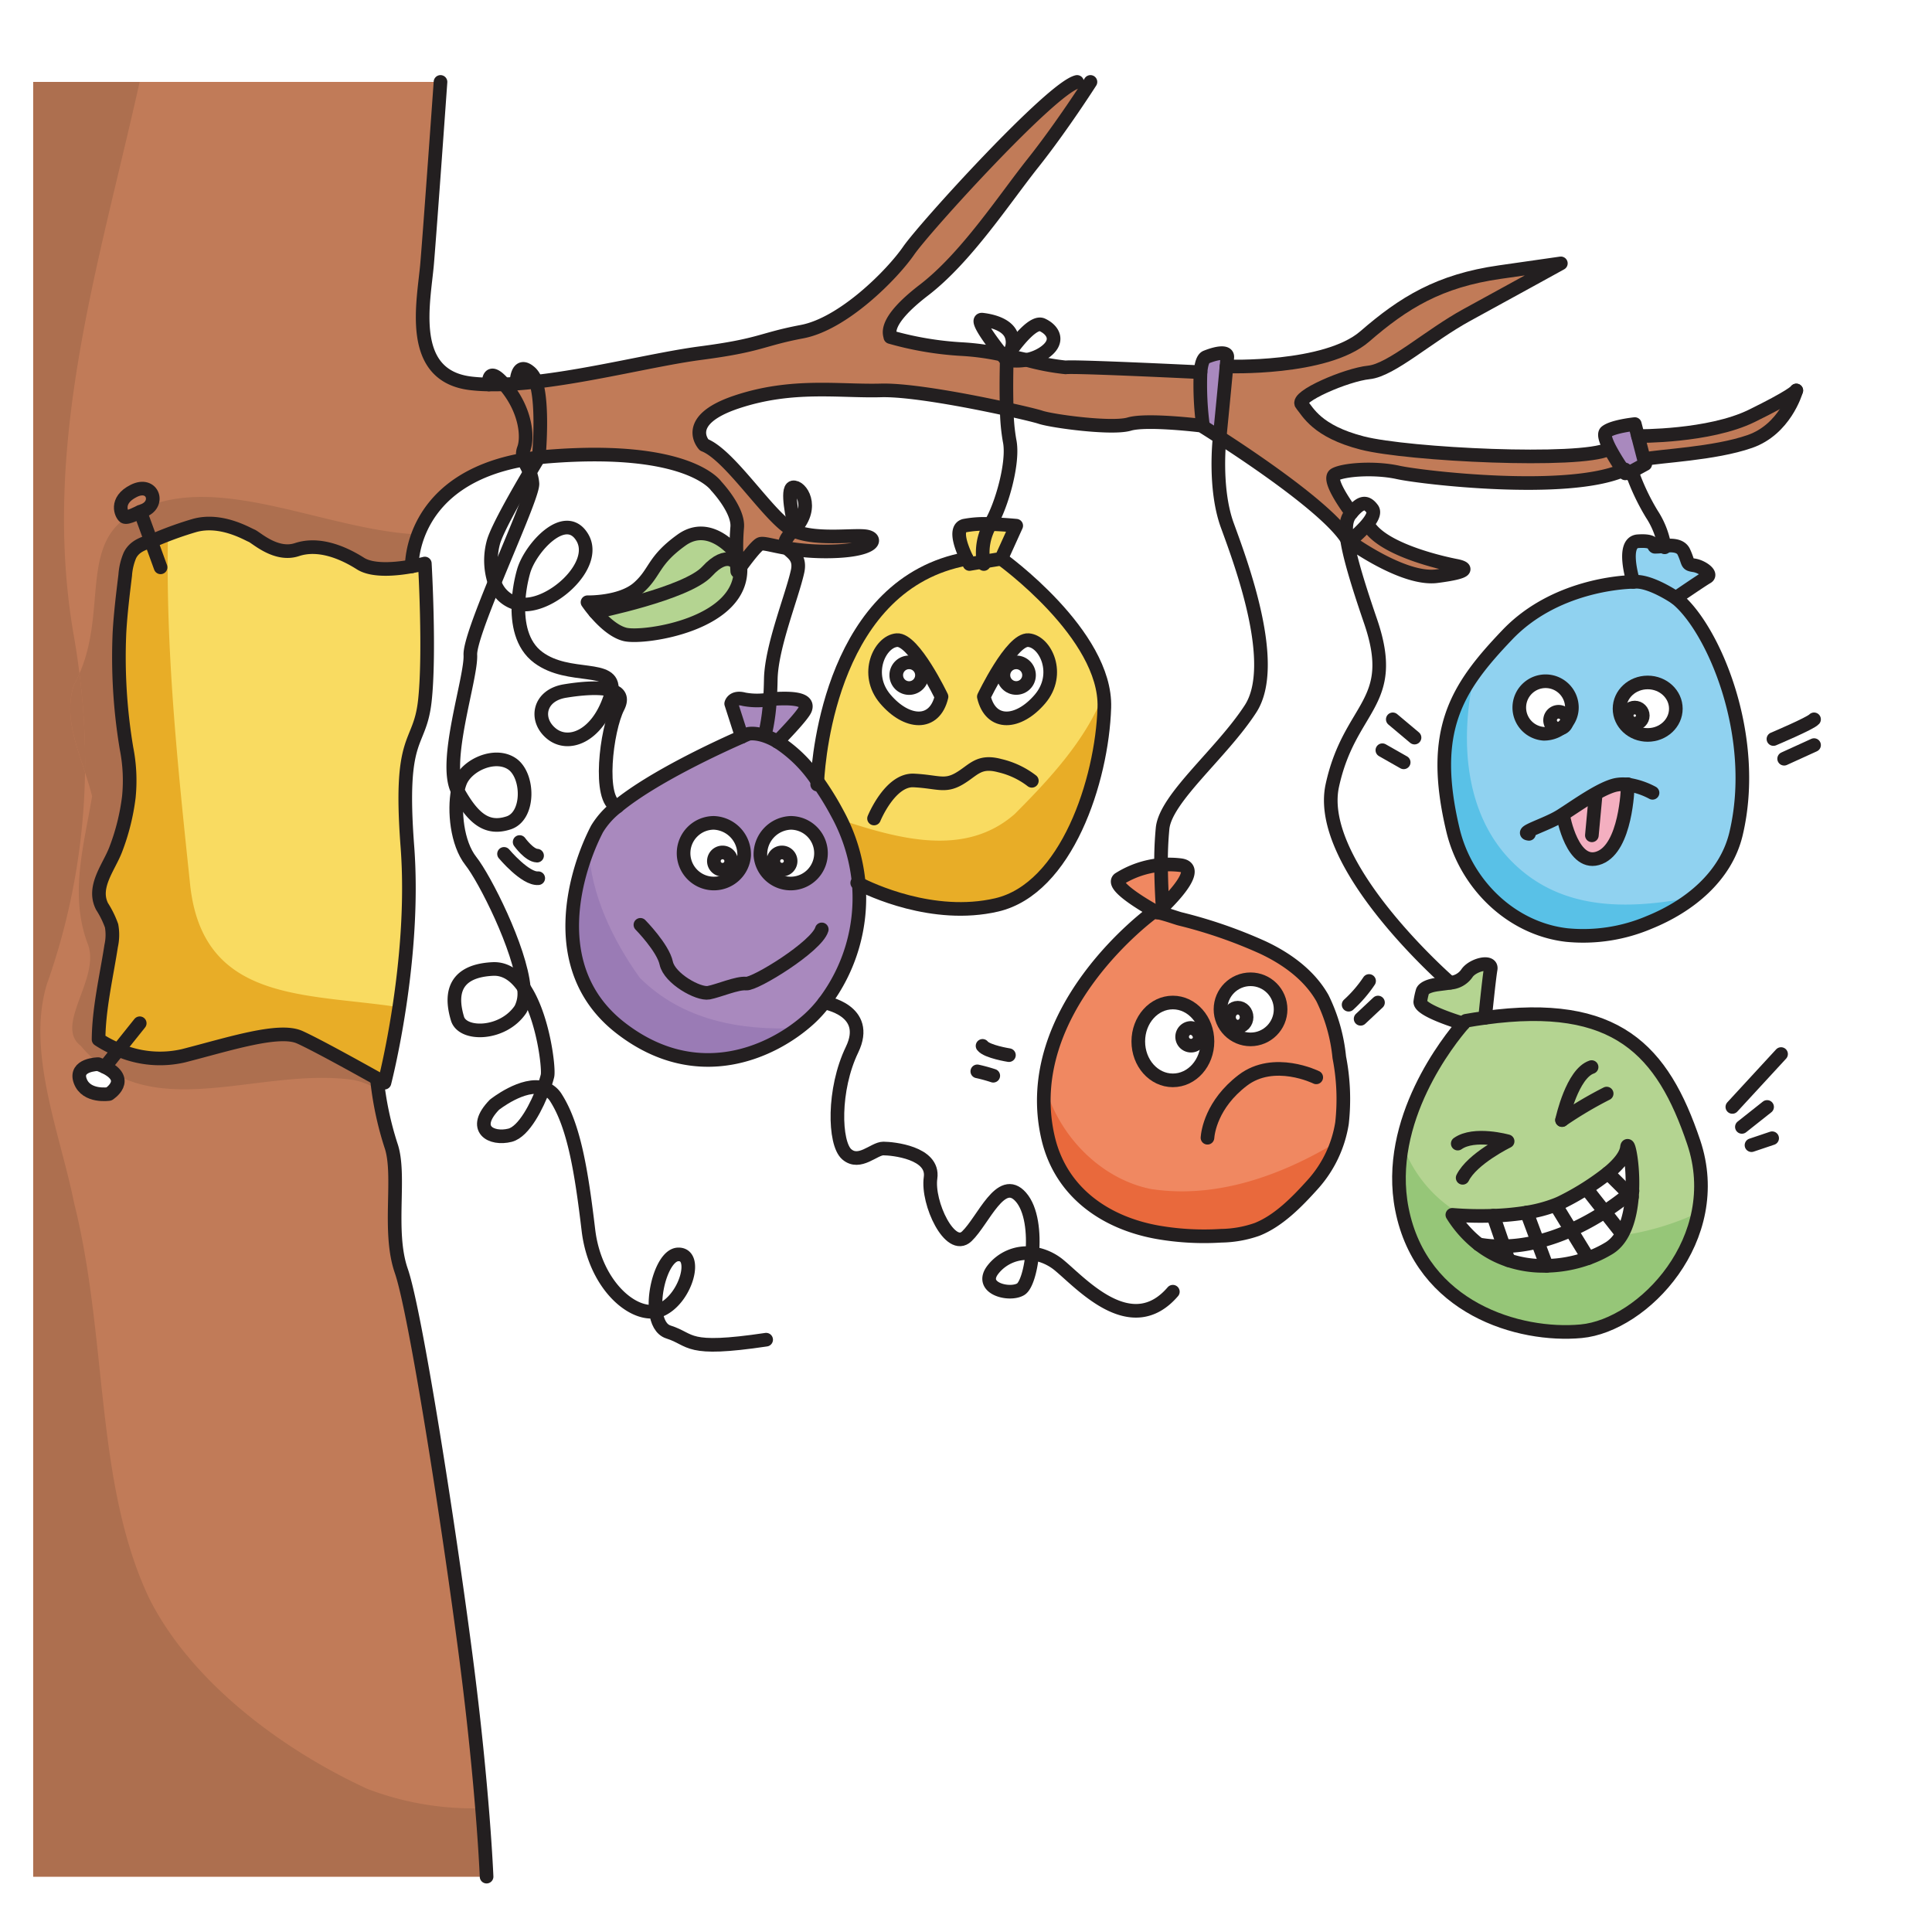 <svg id="Layer_1" data-name="Layer 1" xmlns="http://www.w3.org/2000/svg" width="10cm" height="10cm" viewBox="0 0 283.465 283.465">
  <title>Name</title>
  <g>
    <g>
      <path d="M237.031,115.171a5.479,5.479,0,0,1,1.81-.06c-.02.75-.31,9.18-4.13,10.72-4,1.62-5.36-6.15-5.36-6.15l-.1-.16C231.321,118.2,234.791,115.691,237.031,115.171Z" fill="#f4afc0"/>
      <path d="M244.2,80.091c1.06-.12,2.39-.11,2.85.89.77,1.66.34,1.79,1.49,1.96s2.72,1.28,1.92,1.74-4.58,3.05-4.58,3.05-3.68-2.53-6.03-2.37c0,0-.07,0-.21.01,0,0-1.82-5.79.69-5.96s2.17.64,2.47.81A6.94,6.94,0,0,0,244.2,80.091Z" fill="#90d2f0"/>
      <path d="M238.141,69a30.9,30.9,0,0,1-1.96-3.19c-.57-1.11-.93-2.13-.54-2.45.98-.8,4.22-1.14,4.22-1.14l.46,1.76.89,3.43.18.68-1.98,1.08-.51.28h-.45S238.331,69.281,238.141,69Z" fill="#a989be"/>
      <path d="M257.011,61.021c5.73-2.81,6.46-3.61,6.54-3.72-.09.33-1.72,5.7-6.8,7.47-5.23,1.83-13.41,2.13-15.36,2.59l-.18.05-.89-3.43S250.751,64.091,257.011,61.021Z" fill="#c17b58"/>
      <path d="M238.841,115.111a5.479,5.479,0,0,0-1.81.06c-2.24.52-5.71,3.03-7.78,4.35l.1.16s1.36,7.77,5.36,6.15C238.531,124.291,238.821,115.861,238.841,115.111Zm7.04-27.38c5.4,4.27,12.28,20.1,8.83,34.61-1.5,6.31-6.94,10.64-12.71,12.98a24.735,24.735,0,0,1-12.12,1.87c-8.18-.94-14.81-7.48-16.7-15.4-3.49-14.64.51-20.85,8-28.68,6.88-7.19,16.88-7.71,18.46-7.74.14-.01.21-.01.21-.01C242.2,85.2,245.881,87.731,245.881,87.731Zm-4.13,20.1a3.859,3.859,0,1,0-4.13-3.85A4,4,0,0,0,241.751,107.831Zm-11.9-1.77a3.654,3.654,0,0,0,.78-2.25,4.14,4.14,0,1,0-4.13,3.85,4.274,4.274,0,0,0,2.5-.79A1.2,1.2,0,0,0,229.851,106.061Z" fill="#90d2f0"/>
      <path d="M239.491,174.751c.19-4.01-.64-7.58-.78-6.41-.13,1.1-1.1,2.38-2.79,3.77a38.633,38.633,0,0,1-6.53,4.15,10.507,10.507,0,0,1-1.13.51,20.69,20.69,0,0,1-4.25,1.13,39.068,39.068,0,0,1-4.92.47,51.5,51.5,0,0,1-6-.13,16.5,16.5,0,0,0,3.88,4.34h.01a14.542,14.542,0,0,0,4.36,2.33,16.139,16.139,0,0,0,5.58.81,19.059,19.059,0,0,0,6.1-1.13,16.851,16.851,0,0,0,3.1-1.48c2.2-1.38,3.07-4.47,3.32-7.49C239.461,175.331,239.481,175.041,239.491,174.751Zm9.01-7.17c4.76,14.13-7.41,26.89-16.51,27.74s-23.43-3.36-26.3-17.91c-2.57-13.05,7-24.91,9.02-27.23.23-.27.36-.41.36-.41.97-.17,1.91-.32,2.82-.44C237.181,146.691,243.951,154.091,248.5,167.581Z" fill="#b4d491"/>
      <path d="M236.181,65.811a30.9,30.9,0,0,0,1.96,3.19c-8.26,3.57-29.59,1.07-33.02.31-3.48-.76-7.98-.41-9.26.31s2.43,5.62,2.43,5.62c-.63.71-.98,1.64-.66,3.86-2.77-4.35-13.58-11.65-18.68-14.94,0,0,.72-7.26,1-10.4h.01s14.58.54,20.28-4.4,10.9-8.17,19.83-9.44l8.94-1.28s-8.17,4.5-13.79,7.57-11.06,8.09-14.38,8.43-10.81,3.58-9.87,4.68,2.21,3.96,8.91,5.68,31.98,2.94,36.13.9Z" fill="#c17b58"/>
      <path d="M215.221,142.811c.83-1.27,3.73-1.98,3.49-.62s-.82,7.14-.82,7.14c-.91.12-1.85.27-2.82.44,0,0-.13.14-.36.41,0,0-6.55-1.92-6.32-3.24a10.3,10.3,0,0,1,.32-1.49s.13-.74,2.28-1.02c.66-.09,1.24-.15,1.75-.24A3.227,3.227,0,0,0,215.221,142.811Z" fill="#b4d491"/>
      <path d="M213.6,83c1.66.32,2.11.9-2.8,1.54s-12.81-5.13-12.81-5.13a21.4,21.4,0,0,0,2.24-2.08l.77.09C203.521,80.861,211.951,82.681,213.6,83Z" fill="#c17b58"/>
      <path d="M196.5,155.131a31.926,31.926,0,0,1,.4,9.65,17.525,17.525,0,0,1-4.31,9.02c-2.26,2.51-4.98,5.32-8.17,6.58a16.555,16.555,0,0,1-5.27.93,39.746,39.746,0,0,1-9.24-.5c-7.75-1.36-14.29-5.9-16.14-13.88-4.34-18.79,15.36-33.05,15.36-33.05a.954.954,0,0,1,.59-.03.52.52,0,0,0,.05.03l.02-.02c1.04.17,2.89.85,3.35.96a69.88,69.88,0,0,1,12.13,4.19c3.52,1.65,6.84,4.05,8.76,7.44A25.19,25.19,0,0,1,196.5,155.131Zm-8.61-7.04a4.41,4.41,0,1,0-4.41,4.41A4.411,4.411,0,0,0,187.891,148.091Zm-10.73,4.71c0-3.15-2.27-5.71-5.08-5.71s-5.07,2.56-5.07,5.71,2.27,5.71,5.07,5.71S177.161,155.961,177.161,152.8Z" fill="#f08861"/>
      <path d="M176.971,52.391c1.7-.68,3.15-.85,3.1,0-.01.16-.05.66-.12,1.37-.28,3.14-1,10.4-1,10.4-1.54-1-2.55-1.63-2.68-1.7l.23-.01a45.52,45.52,0,0,1-.36-7.84C176.251,53.451,176.491,52.581,176.971,52.391Z" fill="#a989be"/>
      <path d="M176.5,62.451l-.23.01-.01-.01s-8.02-1-10.57-.23-11.32-.43-13.02-1c-.53-.18-2.42-.65-4.96-1.2-.1-2.85-.03-5.97,0-7.21a8.417,8.417,0,0,0,2.89-.01,35,35,0,0,0,5.75,1.1c1.34-.19,19.79.71,19.79.71A45.52,45.52,0,0,0,176.5,62.451Z" fill="#c17b58"/>
      <path d="M173.221,126.941c2.91.4-.88,4.45-2.64,6.17,0,0-.21-2.93-.23-6.22A12.537,12.537,0,0,1,173.221,126.941Z" fill="#f08861"/>
      <path d="M170.351,126.891c.02,3.29.23,6.22.23,6.22-.41.41-.71.68-.79.75a.17.17,0,0,0-.07-.01c-.63-.34-6.85-3.78-5.56-4.87A12.531,12.531,0,0,1,170.351,126.891Z" fill="#f08861"/>
      <path d="M144.291,82.411l2.61-.43s15.47,11.09,15.13,21.83-5.56,26.58-15.8,28.96c-9.34,2.17-18.66-2.31-20.23-3.12a26.4,26.4,0,0,0-3.16-10.33,42.368,42.368,0,0,0-2.92-4.72c.21-3.91,2.31-29.07,21.93-32.62.22.47.39.77.39.77Zm8.29,20.16c3.13-3.67.8-8.46-1.69-8.65s-6.54,8.3-6.54,8.3C145.371,106.561,149.461,106.241,152.581,102.571Zm-22.68,0c3.13,3.67,7.21,3.99,8.24-.35,0,0-4.06-8.49-6.55-8.3S126.771,98.9,129.9,102.571Z" fill="#f9db61"/>
      <path d="M147,52.031l.79.15a.231.231,0,0,0-.05.07l-.01.01s-.01.2-.02.55c-.03,1.24-.1,4.36,0,7.21-5.57-1.22-14.24-2.86-18.45-2.74-6.12.17-13.02-1.02-21.19,1.7s-4.76,6.3-4.76,6.3c3.89,1.49,9.76,11.02,13.08,12.55-1.44,1.44-1.36,2.06-.87,2.61-2.23-.38-3.53-.82-3.98-.63-.57.24-2.12,2.29-2.9,3.37-.29.39-.47.65-.47.65s-.03-.42-.06-1.08c-.02-.41-.03-.91-.05-1.47a33.342,33.342,0,0,1,.1-3.89c.25-2.56-3.07-6.07-3.07-6.07s-3.91-5.96-24.51-4.35c-.53.04-1.04.09-1.54.15l.01-.01s.72-7.68-.43-11.1c8.37-.95,17.82-3.37,24.18-4.2,8.93-1.17,8.8-2,14.87-3.15s13.21-8.36,15.64-11.87,20.98-23.89,24.72-24.77h1.96s-4.17,6.54-8.43,11.9-9.79,13.87-16,18.64-4.93,6.55-4.93,6.89a48.036,48.036,0,0,0,10.46,1.77A36.825,36.825,0,0,1,147,52.031Z" fill="#c17b58"/>
      <path d="M149.1,77.131l-2.2,4.85-2.61.43a8.318,8.318,0,0,1,.96-5.41c.02-.04.05-.07.07-.11C147.271,76.951,149.1,77.131,149.1,77.131Z" fill="#f9db61"/>
      <path d="M145.321,76.891c-.02.04-.05.07-.07.11a8.318,8.318,0,0,0-.96,5.41l-2.05.34s-.17-.3-.39-.77c-.7-1.43-1.92-4.41-.37-4.85A15.507,15.507,0,0,1,145.321,76.891Z" fill="#f9db61"/>
      <path d="M127.241,78.731c1.6.38.9,2.04-5.36,2.17a34.186,34.186,0,0,1-6.36-.46c-.49-.55-.57-1.17.87-2.61.12.05.24.1.36.14v.01C120.121,79.291,125.711,78.351,127.241,78.731Z" fill="#c17b58"/>
      <path d="M126,129.651a25.4,25.4,0,0,1-5.07,17.44,18.364,18.364,0,0,1-2.18,2.39c-5.36,4.88-16.46,10.06-27.7,1.34s-6.51-23.33-3.45-29.2a12,12,0,0,1,2.96-3.28c5.26-4.34,15.15-8.87,18.28-10.24v-.01c.62-.27.98-.42.98-.42s1.65-.38,4.24,1.14a20.049,20.049,0,0,1,5.86,5.79,42.368,42.368,0,0,1,2.92,4.72A26.4,26.4,0,0,1,126,129.651Zm-5.56-4.11a4.45,4.45,0,1,0-4.44,4.81A4.635,4.635,0,0,0,120.441,125.541Zm-11.26,0a4.45,4.45,0,1,0-4.44,4.81A4.635,4.635,0,0,0,109.181,125.541Z" fill="#a989be"/>
      <path d="M112.971,102.6a19.829,19.829,0,0,1,2.02-.11c2.68-.02,3.55.56,3.15,1.58-.4.99-3.86,4.52-4.08,4.74-2.59-1.52-4.24-1.14-4.24-1.14s-.36.15-.98.42l-1.56-4.85s.24-1.09,1.9-.64A10.454,10.454,0,0,0,112.971,102.6Z" fill="#a989be"/>
      <path d="M108.641,83.181c.48,8.42-14.08,10.55-16.89,9.91-1.69-.39-3.37-2.04-4.43-3.28,0,0,13.43-2.72,16.43-5.98s4.36-1.08,4.36-1.08c.03.66.06,1.08.06,1.08S108.351,83.571,108.641,83.181Z" fill="#b4d491"/>
      <path d="M108.061,81.281c.02.56.03,1.06.05,1.47,0,0-1.36-2.17-4.36,1.08s-16.43,5.98-16.43,5.98a17.829,17.829,0,0,1-1.12-1.45s4.92.13,7.47-2.13,2.04-3.93,6.32-6.99S108.061,81.281,108.061,81.281Z" fill="#b4d491"/>
      <path d="M78.621,56.011c1.15,3.42.43,11.1.43,11.1l-.01.01c-.76.09-1.49.19-2.19.32a2.2,2.2,0,0,1-.01-1.56c.65-1.68.34-5.54-2.55-9.11-.11-.14-.22-.26-.32-.38.59-.02,1.19-.06,1.8-.11Q77.166,56.191,78.621,56.011Z" fill="#c17b58"/>
      <path d="M15.381,156.541c-.28-.13-.6-.27-.97-.41,0,0-3.53.04-2.64,2.47s4.22,1.91,4.22,1.91S19.271,158.441,15.381,156.541Zm6.77-77.18c-1.24.42-2.45.83-3.09,2.12a9.036,9.036,0,0,0-.69,2.92c-.34,2.78-.68,5.57-.84,8.36a81.039,81.039,0,0,0,1.03,17.04,24.267,24.267,0,0,1,.34,7.16,32.437,32.437,0,0,1-1.93,7.7c-1,2.61-3.46,5.46-2,8.33a13.873,13.873,0,0,1,1.4,2.84,7.523,7.523,0,0,1-.06,2.95c-.7,4.52-1.81,9.17-1.85,13.73a16.227,16.227,0,0,0,2.92,1.52,15.3,15.3,0,0,0,9.54.87c6.68-1.71,13.96-4.09,17.03-2.73,2.43,1.09,8.88,4.67,11.41,6.09l-.05.08a47.837,47.837,0,0,0,2.04,9.68c1.53,4.34-.51,12.58,1.53,18.45s6.89,36.77,9.45,56.43,3.06,32.44,3.06,32.44H4.871V12.021h59.76s-1.49,21-1.96,26.62-3.02,16.6,6.55,17.62a25.086,25.086,0,0,0,2.51.15c.72.01,1.47,0,2.24-.02.1.12.21.24.32.38,2.89,3.57,3.2,7.43,2.55,9.11a2.2,2.2,0,0,0,.01,1.56c-16.81,2.95-16.43,15.65-16.43,15.65-2.18.4-5.69.77-7.54-.41-2.81-1.78-6.25-3.06-9.32-2.04s-6-1.79-6.64-2.04-4.51-2.6-8.42-1.49a52.1,52.1,0,0,0-5.3,1.88C22.861,79.131,22.5,79.251,22.151,79.361Z" fill="#c17b58"/>
      <path d="M22.151,79.361c.35-.11.71-.23,1.05-.37a52.1,52.1,0,0,1,5.3-1.88c3.91-1.11,7.79,1.23,8.42,1.49s3.58,3.06,6.64,2.04,6.51.26,9.32,2.04c1.85,1.18,5.36.81,7.54.41,1.13-.2,1.91-.41,1.91-.41s.76,13.28,0,20.17-3.83,4.47-2.56,21.32-3.36,34.68-3.36,34.68l-1.05-.59c-2.53-1.42-8.98-5-11.41-6.09-3.07-1.36-10.35,1.02-17.03,2.73a15.3,15.3,0,0,1-9.54-.87,16.227,16.227,0,0,1-2.92-1.52c.04-4.56,1.15-9.21,1.85-13.73a7.523,7.523,0,0,0,.06-2.95,13.873,13.873,0,0,0-1.4-2.84c-1.46-2.87,1-5.72,2-8.33a32.437,32.437,0,0,0,1.93-7.7,24.267,24.267,0,0,0-.34-7.16,81.039,81.039,0,0,1-1.03-17.04c.16-2.79.5-5.58.84-8.36a9.036,9.036,0,0,1,.69-2.92C19.7,80.191,20.911,79.781,22.151,79.361Z" fill="#f9db61"/>
    </g>
    <path d="M237.031,115.171a5.479,5.479,0,0,1,1.81-.06c-.02.75-.31,9.18-4.13,10.72-4,1.62-5.36-6.15-5.36-6.15l-.1-.16C231.321,118.2,234.791,115.691,237.031,115.171Z" fill="#f4afc0"/>
    <path d="M244.2,80.091c1.06-.12,2.39-.11,2.85.89.77,1.66.34,1.79,1.49,1.96s2.72,1.28,1.92,1.74-4.58,3.05-4.58,3.05-3.68-2.53-6.03-2.37c0,0-.07,0-.21.01,0,0-1.82-5.79.69-5.96s2.17.64,2.47.81A6.94,6.94,0,0,0,244.2,80.091Z" fill="#90d2f0"/>
    <path d="M238.141,69a30.9,30.9,0,0,1-1.96-3.19c-.57-1.11-.93-2.13-.54-2.45.98-.8,4.22-1.14,4.22-1.14l.46,1.76.89,3.43.18.68-1.98,1.08-.51.28h-.45S238.331,69.281,238.141,69Z" fill="#a989be"/>
    <path d="M257.011,61.021c5.73-2.81,6.46-3.61,6.54-3.72-.09.33-1.72,5.7-6.8,7.47-5.23,1.83-13.41,2.13-15.36,2.59l-.18.05-.89-3.43S250.751,64.091,257.011,61.021Z" fill="#c17b58"/>
    <path d="M221.861,126.451c-6.719-6.719-7.863-17.34-5.516-27.7-4.167,5.76-5.795,12.006-3.164,23.041,1.89,7.92,8.52,14.46,16.7,15.4a24.735,24.735,0,0,0,12.12-1.87,26.535,26.535,0,0,0,6.443-3.7C238.519,133.565,228.945,133.535,221.861,126.451Z" fill="#59c1e7"/>
    <path d="M237.85,181.281a5.51,5.51,0,0,1-1.729,1.83,16.851,16.851,0,0,1-3.1,1.48,19.059,19.059,0,0,1-6.1,1.13,16.139,16.139,0,0,1-5.58-.81,14.542,14.542,0,0,1-4.36-2.33h-.01a16.5,16.5,0,0,1-3.88-4.34s.59.055,1.558.1a19.339,19.339,0,0,1-8.891-10.489,24.741,24.741,0,0,0-.067,9.558c2.87,14.55,17.19,18.76,26.3,17.91,6.785-.634,15.272-7.89,17.181-17.4A39.627,39.627,0,0,1,237.85,181.281Z" fill="#96c678"/>
    <path d="M236.181,65.811a30.9,30.9,0,0,0,1.96,3.19c-8.26,3.57-29.59,1.07-33.02.31-3.48-.76-7.98-.41-9.26.31s2.43,5.62,2.43,5.62c-.63.71-.98,1.64-.66,3.86-2.77-4.35-13.58-11.65-18.68-14.94,0,0,.72-7.26,1-10.4h.01s14.58.54,20.28-4.4,10.9-8.17,19.83-9.44l8.94-1.28s-8.17,4.5-13.79,7.57-11.06,8.09-14.38,8.43-10.81,3.58-9.87,4.68,2.21,3.96,8.91,5.68,31.98,2.94,36.13.9Z" fill="#c17b58"/>
    <path d="M215.221,142.811c.83-1.27,3.73-1.98,3.49-.62s-.82,7.14-.82,7.14c-.91.12-1.85.27-2.82.44,0,0-.13.14-.36.41,0,0-6.55-1.92-6.32-3.24a10.3,10.3,0,0,1,.32-1.49s.13-.74,2.28-1.02c.66-.09,1.24-.15,1.75-.24A3.227,3.227,0,0,0,215.221,142.811Z" fill="#b4d491"/>
    <path d="M213.6,83c1.66.32,2.11.9-2.8,1.54s-12.81-5.13-12.81-5.13a21.4,21.4,0,0,0,2.24-2.08l.77.09C203.521,80.861,211.951,82.681,213.6,83Z" fill="#c17b58"/>
    <path d="M168.861,174.451c-7.307-1.462-13.54-7.729-15.591-15.289a24.068,24.068,0,0,0,.5,7.769c1.85,7.98,8.39,12.52,16.14,13.88a39.746,39.746,0,0,0,9.24.5,16.555,16.555,0,0,0,5.27-.93c3.19-1.26,5.91-4.07,8.17-6.58a17.515,17.515,0,0,0,3.648-6.3C187.9,172.546,178.381,175.916,168.861,174.451Z" fill="#e9693c"/>
    <path d="M176.971,52.391c1.7-.68,3.15-.85,3.1,0-.01.16-.05.66-.12,1.37-.28,3.14-1,10.4-1,10.4-1.54-1-2.55-1.63-2.68-1.7l.23-.01a45.52,45.52,0,0,1-.36-7.84C176.251,53.451,176.491,52.581,176.971,52.391Z" fill="#a989be"/>
    <path d="M176.5,62.451l-.23.01-.01-.01s-8.02-1-10.57-.23-11.32-.43-13.02-1c-.53-.18-2.42-.65-4.96-1.2-.1-2.85-.03-5.97,0-7.21a8.417,8.417,0,0,0,2.89-.01,35,35,0,0,0,5.75,1.1c1.34-.19,19.79.71,19.79.71A45.52,45.52,0,0,0,176.5,62.451Z" fill="#c17b58"/>
    <path d="M173.221,126.941c2.91.4-.88,4.45-2.64,6.17,0,0-.21-2.93-.23-6.22A12.537,12.537,0,0,1,173.221,126.941Z" fill="#f08861"/>
    <path d="M170.351,126.891c.02,3.29.23,6.22.23,6.22-.41.41-.71.68-.79.75a.17.17,0,0,0-.07-.01c-.63-.34-6.85-3.78-5.56-4.87A12.531,12.531,0,0,1,170.351,126.891Z" fill="#f08861"/>
    <path d="M148.861,119.451c-7.284,6.373-17.055,3.628-25.539.821A26.118,26.118,0,0,1,126,129.651c1.57.81,10.89,5.29,20.23,3.12,10.24-2.38,15.46-18.21,15.8-28.96a11.816,11.816,0,0,0-.115-2.021C159.43,108.5,153.771,114.54,148.861,119.451Z" fill="#e8ad27"/>
    <path d="M147,52.031l.79.15a.231.231,0,0,0-.05.07l-.01.01s-.01.2-.02.55c-.03,1.24-.1,4.36,0,7.21-5.57-1.22-14.24-2.86-18.45-2.74-6.12.17-13.02-1.02-21.19,1.7s-4.76,6.3-4.76,6.3c3.89,1.49,9.76,11.02,13.08,12.55-1.44,1.44-1.36,2.06-.87,2.61-2.23-.38-3.53-.82-3.98-.63-.57.24-2.12,2.29-2.9,3.37-.29.39-.47.65-.47.65s-.03-.42-.06-1.08c-.02-.41-.03-.91-.05-1.47a33.342,33.342,0,0,1,.1-3.89c.25-2.56-3.07-6.07-3.07-6.07s-3.91-5.96-24.51-4.35c-.53.04-1.04.09-1.54.15l.01-.01s.72-7.68-.43-11.1c8.37-.95,17.82-3.37,24.18-4.2,8.93-1.17,8.8-2,14.87-3.15s13.21-8.36,15.64-11.87,20.98-23.89,24.72-24.77h1.96s-4.17,6.54-8.43,11.9-9.79,13.87-16,18.64-4.93,6.55-4.93,6.89a48.036,48.036,0,0,0,10.46,1.77A36.825,36.825,0,0,1,147,52.031Z" fill="#c17b58"/>
    <path d="M149.1,77.131l-2.2,4.85-2.61.43a8.318,8.318,0,0,1,.96-5.41c.02-.04.05-.07.07-.11C147.271,76.951,149.1,77.131,149.1,77.131Z" fill="#f9db61"/>
    <path d="M145.321,76.891c-.02.04-.05.07-.07.11a8.318,8.318,0,0,0-.96,5.41l-2.05.34s-.17-.3-.39-.77c-.7-1.43-1.92-4.41-.37-4.85A15.507,15.507,0,0,1,145.321,76.891Z" fill="#f9db61"/>
    <path d="M127.241,78.731c1.6.38.9,2.04-5.36,2.17a34.186,34.186,0,0,1-6.36-.46c-.49-.55-.57-1.17.87-2.61.12.05.24.1.36.14v.01C120.121,79.291,125.711,78.351,127.241,78.731Z" fill="#c17b58"/>
    <path d="M93.861,143.451c-3.912-5.477-7.2-12.18-7.491-19.147-2.782,6.867-5.1,18.932,4.681,26.517,10.2,7.916,20.291,4.377,26.075.006C108.654,151.253,100.092,149.683,93.861,143.451Z" fill="#9a7bb5"/>
    <path d="M112.971,102.6a19.829,19.829,0,0,1,2.02-.11c2.68-.02,3.55.56,3.15,1.58-.4.99-3.86,4.52-4.08,4.74-2.59-1.52-4.24-1.14-4.24-1.14s-.36.15-.98.42l-1.56-4.85s.24-1.09,1.9-.64A10.454,10.454,0,0,0,112.971,102.6Z" fill="#a989be"/>
    <path d="M108.641,83.181c.48,8.42-14.08,10.55-16.89,9.91-1.69-.39-3.37-2.04-4.43-3.28,0,0,13.43-2.72,16.43-5.98s4.36-1.08,4.36-1.08c.03.66.06,1.08.06,1.08S108.351,83.571,108.641,83.181Z" fill="#b4d491"/>
    <path d="M108.061,81.281c.02.56.03,1.06.05,1.47,0,0-1.36-2.17-4.36,1.08s-16.43,5.98-16.43,5.98a17.829,17.829,0,0,1-1.12-1.45s4.92.13,7.47-2.13,2.04-3.93,6.32-6.99S108.061,81.281,108.061,81.281Z" fill="#b4d491"/>
    <path d="M78.621,56.011c1.15,3.42.43,11.1.43,11.1l-.01.01c-.76.09-1.49.19-2.19.32a2.2,2.2,0,0,1-.01-1.56c.65-1.68.34-5.54-2.55-9.11-.11-.14-.22-.26-.32-.38.59-.02,1.19-.06,1.8-.11Q77.166,56.191,78.621,56.011Z" fill="#c17b58"/>
    <path d="M11.664,98.825c-.239.544-.5,1.087-.8,1.626-1.431,4.29.2,8.581,1.616,12.872A102.587,102.587,0,0,0,11.664,98.825Z" fill="#ad6f4f"/>
    <path d="M13.861,114.451c-.1.785-.22,1.571-.349,2.356.135.548.257,1.1.349,1.644-.092-.548-.214-1.1-.349-1.644-1.186,7.215-3.357,14.429-.651,21.644,2,5-5,12-1,15a17.882,17.882,0,0,0,2.961,2.846c.2.083.39.165.559.244a4.46,4.46,0,0,1,1.5,1.077c9.862,5.316,23.134-.859,34.976.833a11.561,11.561,0,0,1,3.638,1.427c-.131-.943-.188-1.537-.188-1.537l.05-.08c-2.53-1.42-8.98-5-11.41-6.09-3.07-1.36-10.35,1.02-17.03,2.73a15.3,15.3,0,0,1-9.54-.87,16.227,16.227,0,0,1-2.92-1.52c.04-4.56,1.15-9.21,1.85-13.73a7.523,7.523,0,0,0,.06-2.95,13.873,13.873,0,0,0-1.4-2.84c-1.46-2.87,1-5.72,2-8.33a32.437,32.437,0,0,0,1.93-7.7,24.267,24.267,0,0,0-.34-7.16,81.039,81.039,0,0,1-1.03-17.04c.16-2.79.5-5.58.84-8.36a9.036,9.036,0,0,1,.69-2.92c.64-1.29,1.85-1.7,3.09-2.12.35-.11.71-.23,1.05-.37a52.1,52.1,0,0,1,5.3-1.88c3.91-1.11,7.79,1.23,8.42,1.49s3.58,3.06,6.64,2.04,6.51.26,9.32,2.04c1.85,1.18,5.36.81,7.54.41a13.345,13.345,0,0,1,.95-4.676c-14.688-.667-31.9-10.668-43.51-1.964-5.641,4.7-2.445,13.82-6.2,22.374a102.587,102.587,0,0,1,.813,14.5c.383,1.161.75,2.323,1.035,3.484C13.641,116.022,13.762,115.236,13.861,114.451Z" fill="#ad6f4f"/>
    <path d="M53.861,262.451c-13-6-26-16-32-28-8-17-6-38-11-58-2-10-7-22-4-32a97.5,97.5,0,0,0,5.616-31.128c-1.413-4.291-3.047-8.582-1.616-12.872.3-.539.564-1.082.8-1.626-.226-1.792-.487-3.583-.8-5.374C5.93,65.512,14.5,38.923,20.49,12.021H4.871v263.32h66.52s-.146-3.648-.67-10.04A43.281,43.281,0,0,1,53.861,262.451Z" fill="#ad6f4f"/>
    <path d="M27.861,129.451c-1.791-17.01-3.574-34.02-3.212-51.03q-.726.279-1.448.57c-.34.14-.7.26-1.05.37-1.24.42-2.45.83-3.09,2.12a9.036,9.036,0,0,0-.69,2.92c-.34,2.78-.68,5.57-.84,8.36a81.039,81.039,0,0,0,1.03,17.04,24.267,24.267,0,0,1,.34,7.16,32.437,32.437,0,0,1-1.93,7.7c-1,2.61-3.46,5.46-2,8.33a13.873,13.873,0,0,1,1.4,2.84,7.523,7.523,0,0,1-.06,2.95c-.7,4.52-1.81,9.17-1.85,13.73a16.227,16.227,0,0,0,2.92,1.52,15.3,15.3,0,0,0,9.54.87c6.68-1.71,13.96-4.09,17.03-2.73,2.43,1.09,8.88,4.67,11.41,6.09l1.05.59s1.165-4.479,2.167-11.068C44.83,145.661,29.552,147.209,27.861,129.451Z" fill="#e8ad27"/>
    <g>
      <path d="M23.561,83.241l-1.41-3.88-1.57-4.29s-1.91,1.04-2.33.75-1.46-2.39,1.38-3.8,3.92,2.08,1.27,2.94" fill="none" stroke="#231f20" stroke-linecap="round" stroke-linejoin="round" stroke-width="2"/>
      <path d="M14.411,156.131s-3.53.04-2.64,2.47,4.22,1.91,4.22,1.91,3.28-2.07-.61-3.97C15.1,156.411,14.781,156.271,14.411,156.131Z" fill="none" stroke="#231f20" stroke-linecap="round" stroke-linejoin="round" stroke-width="2"/>
      <polyline points="15.381 156.541 17.381 154.031 20.501 150.131" fill="none" stroke="#231f20" stroke-linecap="round" stroke-linejoin="round" stroke-width="2"/>
      <path d="M55.311,158.341a47.837,47.837,0,0,0,2.04,9.68c1.53,4.34-.51,12.58,1.53,18.45s6.89,36.77,9.45,56.43,3.06,32.44,3.06,32.44" fill="none" stroke="#231f20" stroke-linecap="round" stroke-linejoin="round" stroke-width="2"/>
      <path d="M22.151,79.361c-1.24.42-2.45.83-3.09,2.12a9.036,9.036,0,0,0-.69,2.92c-.34,2.78-.68,5.57-.84,8.36a81.039,81.039,0,0,0,1.03,17.04,24.267,24.267,0,0,1,.34,7.16,32.437,32.437,0,0,1-1.93,7.7c-1,2.61-3.46,5.46-2,8.33a13.873,13.873,0,0,1,1.4,2.84,7.523,7.523,0,0,1-.06,2.95c-.7,4.52-1.81,9.17-1.85,13.73a16.227,16.227,0,0,0,2.92,1.52,15.3,15.3,0,0,0,9.54.87c6.68-1.71,13.96-4.09,17.03-2.73,2.43,1.09,8.88,4.67,11.41,6.09l1.05.59s4.64-17.83,3.36-34.68,1.79-14.42,2.56-21.32,0-20.17,0-20.17-.78.21-1.91.41c-2.18.4-5.69.77-7.54-.41-2.81-1.78-6.25-3.06-9.32-2.04s-6-1.79-6.64-2.04-4.51-2.6-8.42-1.49a52.1,52.1,0,0,0-5.3,1.88C22.861,79.131,22.5,79.251,22.151,79.361Z" fill="none" stroke="#231f20" stroke-linecap="round" stroke-linejoin="round" stroke-width="2"/>
      <path d="M217.891,149.331c-.91.12-1.85.27-2.82.44,0,0-.13.14-.36.41-2.02,2.32-11.59,14.18-9.02,27.23,2.87,14.55,17.19,18.76,26.3,17.91s21.27-13.61,16.51-27.74C243.951,154.091,237.181,146.691,217.891,149.331Z" fill="none" stroke="#231f20" stroke-linecap="round" stroke-linejoin="round" stroke-width="2"/>
      <path d="M214.711,150.181s-6.55-1.92-6.32-3.24a10.3,10.3,0,0,1,.32-1.49s.13-.74,2.28-1.02c.66-.09,1.24-.15,1.75-.24a3.227,3.227,0,0,0,2.48-1.38c.83-1.27,3.73-1.98,3.49-.62s-.82,7.14-.82,7.14" fill="none" stroke="#231f20" stroke-linecap="round" stroke-linejoin="round" stroke-width="2"/>
      <path d="M213.881,167.791c2.43-1.72,7.32-.34,7.32-.34s-5.19,2.53-6.6,5.36" fill="none" stroke="#231f20" stroke-linecap="round" stroke-linejoin="round" stroke-width="2"/>
      <path d="M229.181,164.341l.01-.01a58.18,58.18,0,0,1,6.54-3.88" fill="none" stroke="#231f20" stroke-linecap="round" stroke-linejoin="round" stroke-width="2"/>
      <path d="M233.521,156.561c-2.82.96-4.27,7.46-4.33,7.77" fill="none" stroke="#231f20" stroke-linecap="round" stroke-linejoin="round" stroke-width="2"/>
      <line x1="254.171" y1="162.411" x2="261.321" y2="154.651" fill="none" stroke="#231f20" stroke-linecap="round" stroke-linejoin="round" stroke-width="2"/>
      <line x1="259.271" y1="162.411" x2="255.571" y2="165.341" fill="none" stroke="#231f20" stroke-linecap="round" stroke-linejoin="round" stroke-width="2"/>
      <line x1="260.011" y1="167.001" x2="256.981" y2="168.021" fill="none" stroke="#231f20" stroke-linecap="round" stroke-linejoin="round" stroke-width="2"/>
      <path d="M216.971,182.581a16.5,16.5,0,0,1-3.88-4.34,51.5,51.5,0,0,0,6,.13,39.068,39.068,0,0,0,4.92-.47,20.69,20.69,0,0,0,4.25-1.13,10.507,10.507,0,0,0,1.13-.51,38.633,38.633,0,0,0,6.53-4.15c1.69-1.39,2.66-2.67,2.79-3.77.14-1.17.97,2.4.78,6.41-.01.29-.03.58-.05.87-.25,3.02-1.12,6.11-3.32,7.49a16.851,16.851,0,0,1-3.1,1.48,19.059,19.059,0,0,1-6.1,1.13,16.139,16.139,0,0,1-5.58-.81,14.542,14.542,0,0,1-4.36-2.33" fill="none" stroke="#231f20" stroke-linecap="round" stroke-linejoin="round" stroke-width="2"/>
      <polyline points="219.091 178.371 220.631 182.851 221.341 184.911" fill="none" stroke="#231f20" stroke-linecap="round" stroke-linejoin="round" stroke-width="2"/>
      <polyline points="224.011 177.901 225.601 182.181 226.921 185.721 226.921 185.731" fill="none" stroke="#231f20" stroke-linecap="round" stroke-linejoin="round" stroke-width="2"/>
      <polyline points="228.331 176.931 230.501 180.481 233.021 184.591" fill="none" stroke="#231f20" stroke-linecap="round" stroke-linejoin="round" stroke-width="2"/>
      <polyline points="233.021 174.731 235.431 177.791 237.771 180.761" fill="none" stroke="#231f20" stroke-linecap="round" stroke-linejoin="round" stroke-width="2"/>
      <polyline points="235.921 172.111 239.001 175.181 239.441 175.621" fill="none" stroke="#231f20" stroke-linecap="round" stroke-linejoin="round" stroke-width="2"/>
      <path d="M239.521,174.731a.124.124,0,0,1-.03.02c-.06.06-.22.21-.49.43a38.279,38.279,0,0,1-3.57,2.61,36.422,36.422,0,0,1-4.93,2.69,27.981,27.981,0,0,1-4.9,1.7,21.974,21.974,0,0,1-4.97.67,18.114,18.114,0,0,1-3.65-.27h-.01" fill="none" stroke="#231f20" stroke-linecap="round" stroke-linejoin="round" stroke-width="2"/>
      <path d="M212.741,144.191s-19.82-17.21-17.26-28.95,9.78-11.92,5.61-24.09c-2.11-6.15-3.13-9.78-3.46-12.05-.32-2.22.03-3.15.66-3.86,1.27-1.45,2.08-1.88,3.06-.56.46.62-.24,1.69-1.12,2.65a21.4,21.4,0,0,1-2.24,2.08s7.89,5.76,12.81,5.13,4.46-1.22,2.8-1.54-10.08-2.14-12.6-5.58" fill="none" stroke="#231f20" stroke-linecap="round" stroke-linejoin="round" stroke-width="2"/>
      <path d="M198.291,75.241s-3.71-4.9-2.43-5.62,5.78-1.07,9.26-.31c3.43.76,24.76,3.26,33.02-.31a2.515,2.515,0,0,0,.29-.12" fill="none" stroke="#231f20" stroke-linecap="round" stroke-linejoin="round" stroke-width="2"/>
      <path d="M169.791,133.861l-.02.02a.52.52,0,0,1-.05-.03c-.63-.34-6.85-3.78-5.56-4.87a13.805,13.805,0,0,1,9.06-2.04c2.91.4-.88,4.45-2.64,6.17C170.171,133.521,169.871,133.791,169.791,133.861Z" fill="none" stroke="#231f20" stroke-linecap="round" stroke-linejoin="round" stroke-width="2"/>
      <path d="M169.721,133.851a.954.954,0,0,0-.59.03s-19.7,14.26-15.36,33.05c1.85,7.98,8.39,12.52,16.14,13.88a39.746,39.746,0,0,0,9.24.5,16.555,16.555,0,0,0,5.27-.93c3.19-1.26,5.91-4.07,8.17-6.58a17.525,17.525,0,0,0,4.31-9.02,31.926,31.926,0,0,0-.4-9.65,25.19,25.19,0,0,0-2.47-8.68c-1.92-3.39-5.24-5.79-8.76-7.44a69.88,69.88,0,0,0-12.13-4.19c-.46-.11-2.31-.79-3.35-.96A.17.17,0,0,0,169.721,133.851Z" fill="none" stroke="#231f20" stroke-linecap="round" stroke-linejoin="round" stroke-width="2"/>
      <path d="M177.161,152.8c0,3.16-2.27,5.71-5.08,5.71s-5.07-2.55-5.07-5.71,2.27-5.71,5.07-5.71S177.161,149.651,177.161,152.8Z" fill="none" stroke="#231f20" stroke-linecap="round" stroke-linejoin="round" stroke-width="2"/>
      <circle cx="183.481" cy="148.091" r="4.41" fill="none" stroke="#231f20" stroke-linecap="round" stroke-linejoin="round" stroke-width="2"/>
      <path d="M176.011,152.421a1.3,1.3,0,1,1-1.26-1.6A1.457,1.457,0,0,1,176.011,152.421Z" fill="none" stroke="#231f20" stroke-linecap="round" stroke-linejoin="round" stroke-width="2"/>
      <ellipse cx="181.611" cy="149.241" rx="1.29" ry="1.39" fill="none" stroke="#231f20" stroke-linecap="round" stroke-linejoin="round" stroke-width="2"/>
      <path d="M193.121,158.071s-6.2-3.07-10.79.44-5.11,7.63-5.17,8.42" fill="none" stroke="#231f20" stroke-linecap="round" stroke-linejoin="round" stroke-width="2"/>
      <path d="M148.031,154.811s-3.23-.51-3.87-1.36" fill="none" stroke="#231f20" stroke-linecap="round" stroke-linejoin="round" stroke-width="2"/>
      <path d="M145.731,157.831a24.043,24.043,0,0,0-2.34-.64" fill="none" stroke="#231f20" stroke-linecap="round" stroke-linejoin="round" stroke-width="2"/>
      <path d="M197.871,147.411a18.812,18.812,0,0,0,3-3.48" fill="none" stroke="#231f20" stroke-linecap="round" stroke-linejoin="round" stroke-width="2"/>
      <line x1="202.181" y1="147.091" x2="199.631" y2="149.481" fill="none" stroke="#231f20" stroke-linecap="round" stroke-linejoin="round" stroke-width="2"/>
      <path d="M176.5,62.451a45.52,45.52,0,0,1-.36-7.84c.11-1.16.35-2.03.83-2.22,1.7-.68,3.15-.85,3.1,0-.01.16-.05.66-.12,1.37-.28,3.14-1,10.4-1,10.4s-.88,7.42,1.12,12.91,7.63,20.42,3.41,26.93-12.39,13.02-12.9,17.49a51.339,51.339,0,0,0-.23,5.4c.02,3.29.23,6.22.23,6.22" fill="none" stroke="#231f20" stroke-linecap="round" stroke-linejoin="round" stroke-width="2"/>
      <path d="M179.961,53.761s14.58.54,20.28-4.4,10.9-8.17,19.83-9.44l8.94-1.28s-8.17,4.5-13.79,7.57-11.06,8.09-14.38,8.43-10.81,3.58-9.87,4.68,2.21,3.96,8.91,5.68,31.98,2.94,36.13.9" fill="none" stroke="#231f20" stroke-linecap="round" stroke-linejoin="round" stroke-width="2"/>
      <line x1="207.541" y1="108.221" x2="204.351" y2="105.541" fill="none" stroke="#231f20" stroke-linecap="round" stroke-linejoin="round" stroke-width="2"/>
      <line x1="202.821" y1="110.071" x2="205.951" y2="111.851" fill="none" stroke="#231f20" stroke-linecap="round" stroke-linejoin="round" stroke-width="2"/>
      <path d="M260.2,108.431s5.45-2.3,5.96-2.89" fill="none" stroke="#231f20" stroke-linecap="round" stroke-linejoin="round" stroke-width="2"/>
      <line x1="266.161" y1="109.321" x2="261.771" y2="111.321" fill="none" stroke="#231f20" stroke-linecap="round" stroke-linejoin="round" stroke-width="2"/>
      <path d="M224.331,122.341c-1.49-.17,2.51-1.34,4.49-2.55.14-.08.28-.17.43-.27,2.07-1.32,5.54-3.83,7.78-4.35a5.479,5.479,0,0,1,1.81-.06,11.126,11.126,0,0,1,3.62,1.21" fill="none" stroke="#231f20" stroke-linecap="round" stroke-linejoin="round" stroke-width="2"/>
      <path d="M229.351,119.681s1.36,7.77,5.36,6.15c3.82-1.54,4.11-9.97,4.13-10.72v-.05" fill="none" stroke="#231f20" stroke-linecap="round" stroke-linejoin="round" stroke-width="2"/>
      <line x1="234.091" y1="116.851" x2="233.561" y2="122.561" fill="none" stroke="#231f20" stroke-linecap="round" stroke-linejoin="round" stroke-width="2"/>
      <path d="M229,106.871a4.274,4.274,0,0,1-2.5.79,3.859,3.859,0,1,1,4.13-3.85,3.654,3.654,0,0,1-.78,2.25A3.841,3.841,0,0,1,229,106.871Z" fill="none" stroke="#231f20" stroke-linecap="round" stroke-linejoin="round" stroke-width="2"/>
      <ellipse cx="241.751" cy="103.981" rx="4.13" ry="3.85" fill="none" stroke="#231f20" stroke-linecap="round" stroke-linejoin="round" stroke-width="2"/>
      <path d="M229,106.871a.859.859,0,0,1-.32.05,1.245,1.245,0,1,1,1.24-1.25,1,1,0,0,1-.07.39A1.2,1.2,0,0,1,229,106.871Z" fill="none" stroke="#231f20" stroke-linecap="round" stroke-linejoin="round" stroke-width="2"/>
      <circle cx="239.851" cy="104.991" r="1.18" fill="none" stroke="#231f20" stroke-linecap="round" stroke-linejoin="round" stroke-width="2"/>
      <path d="M245.881,87.731s-3.68-2.53-6.03-2.37c0,0-.07,0-.21.01-1.58.03-11.58.55-18.46,7.74-7.49,7.83-11.49,14.04-8,28.68,1.89,7.92,8.52,14.46,16.7,15.4a24.735,24.735,0,0,0,12.12-1.87c5.77-2.34,11.21-6.67,12.71-12.98C258.161,107.831,251.281,92,245.881,87.731Z" fill="none" stroke="#231f20" stroke-linecap="round" stroke-linejoin="round" stroke-width="2"/>
      <path d="M239.641,85.371s-1.82-5.79.69-5.96,2.17.64,2.47.81a6.94,6.94,0,0,0,1.4-.13c1.06-.12,2.39-.11,2.85.89.77,1.66.34,1.79,1.49,1.96s2.72,1.28,1.92,1.74-4.58,3.05-4.58,3.05" fill="none" stroke="#231f20" stroke-linecap="round" stroke-linejoin="round" stroke-width="2"/>
      <path d="M238.451,69.451s-.12-.17-.31-.45a30.9,30.9,0,0,1-1.96-3.19c-.57-1.11-.93-2.13-.54-2.45.98-.8,4.22-1.14,4.22-1.14l.46,1.76.89,3.43.18.68-1.98,1.08-.51.28" fill="none" stroke="#231f20" stroke-linecap="round" stroke-linejoin="round" stroke-width="2"/>
      <path d="M239.411,69.171a32.659,32.659,0,0,0,2.96,6.28,12.334,12.334,0,0,1,1.83,4.64c.03.13.04.21.04.21" fill="none" stroke="#231f20" stroke-linecap="round" stroke-linejoin="round" stroke-width="2"/>
      <path d="M263.551,57.3c-.09.33-1.72,5.7-6.8,7.47-5.23,1.83-13.41,2.13-15.36,2.59" fill="none" stroke="#231f20" stroke-linecap="round" stroke-linejoin="round" stroke-width="2"/>
      <path d="M240.321,63.981s10.43.11,16.69-2.96c5.73-2.81,6.46-3.61,6.54-3.72v-.01l.01-.01" fill="none" stroke="#231f20" stroke-linecap="round" stroke-linejoin="round" stroke-width="2"/>
      <path d="M64.631,12.021s-1.49,21-1.96,26.62-3.02,16.6,6.55,17.62a25.086,25.086,0,0,0,2.51.15c.72.01,1.47,0,2.24-.02.59-.02,1.19-.06,1.8-.11q1.395-.09,2.85-.27c8.37-.95,17.82-3.37,24.18-4.2,8.93-1.17,8.8-2,14.87-3.15s13.21-8.36,15.64-11.87,20.98-23.89,24.72-24.77" fill="none" stroke="#231f20" stroke-linecap="round" stroke-linejoin="round" stroke-width="2"/>
      <path d="M159.991,12.021s-4.17,6.54-8.43,11.9-9.79,13.87-16,18.64-4.93,6.55-4.93,6.89a48.036,48.036,0,0,0,10.46,1.77,36.825,36.825,0,0,1,5.91.81l.79.15a.031.031,0,0,0,.02.01c.95.2,1.89.41,2.79.61a35,35,0,0,0,5.75,1.1c1.34-.19,19.79.71,19.79.71" fill="none" stroke="#231f20" stroke-linecap="round" stroke-linejoin="round" stroke-width="2"/>
      <path d="M147.731,52.261l.01-.01a.231.231,0,0,1,.05-.07c.08-.12.26-.4.52-.75,1.07-1.47,3.37-4.34,4.61-3.77,1.66.77,2.64,2.51.17,4.15a6.8,6.8,0,0,1-2.49.99,8.417,8.417,0,0,1-2.89.01.031.031,0,0,0-.02-.01" fill="none" stroke="#231f20" stroke-linecap="round" stroke-linejoin="round" stroke-width="2"/>
      <path d="M147.431,52.561s-.17-.2-.43-.53c-1.13-1.43-4.09-5.27-2.88-5.13,1.48.17,3.87.76,4.34,2.55a2.927,2.927,0,0,1-.15,1.98,2.765,2.765,0,0,1-.5.76.6.6,0,0,0-.07.06" fill="none" stroke="#231f20" stroke-linecap="round" stroke-linejoin="round" stroke-width="2"/>
      <path d="M128.241,120.091s2.34-5.75,5.83-5.58,4.51.98,6.64-.25,2.85-2.77,6-1.92a12.214,12.214,0,0,1,4.68,2.22" fill="none" stroke="#231f20" stroke-linecap="round" stroke-linejoin="round" stroke-width="2"/>
      <path d="M144.351,102.221s4.05-8.49,6.54-8.3,4.82,4.98,1.69,8.65S145.371,106.561,144.351,102.221Z" fill="none" stroke="#231f20" stroke-linecap="round" stroke-linejoin="round" stroke-width="2"/>
      <circle cx="149.101" cy="99.061" r="1.88" fill="none" stroke="#231f20" stroke-linecap="round" stroke-linejoin="round" stroke-width="2"/>
      <path d="M138.141,102.221s-4.06-8.49-6.55-8.3-4.82,4.98-1.69,8.65S137.111,106.561,138.141,102.221Z" fill="none" stroke="#231f20" stroke-linecap="round" stroke-linejoin="round" stroke-width="2"/>
      <path d="M131.5,99.061a1.885,1.885,0,1,0,1.88-1.88A1.878,1.878,0,0,0,131.5,99.061Z" fill="none" stroke="#231f20" stroke-linecap="round" stroke-linejoin="round" stroke-width="2"/>
      <path d="M147.731,52.261s-.01.2-.02.55c-.03,1.24-.1,4.36,0,7.21a28.441,28.441,0,0,0,.41,4.6c.69,3.14-1.2,9.7-2.8,12.27-.02.04-.05.07-.07.11a8.318,8.318,0,0,0-.96,5.41c.03.22.06.34.06.34" fill="none" stroke="#231f20" stroke-linecap="round" stroke-linejoin="round" stroke-width="2"/>
      <path d="M144.291,82.411l-2.05.34s-.17-.3-.39-.77c-.7-1.43-1.92-4.41-.37-4.85a15.507,15.507,0,0,1,3.84-.24c1.95.06,3.78.24,3.78.24l-2.2,4.85Z" fill="none" stroke="#231f20" stroke-linecap="round" stroke-linejoin="round" stroke-width="2"/>
      <path d="M146.9,81.981s15.47,11.09,15.13,21.83-5.56,26.58-15.8,28.96c-9.34,2.17-18.66-2.31-20.23-3.12-.15-.07-.23-.11-.23-.11" fill="none" stroke="#231f20" stroke-linecap="round" stroke-linejoin="round" stroke-width="2"/>
      <path d="M119.9,115.111s0-.18.02-.51c.21-3.91,2.31-29.07,21.93-32.62" fill="none" stroke="#231f20" stroke-linecap="round" stroke-linejoin="round" stroke-width="2"/>
      <path d="M116.751,77.971c-.12-.04-.24-.09-.36-.14-3.32-1.53-9.19-11.06-13.08-12.55,0,0-3.41-3.57,4.76-6.3s15.07-1.53,21.19-1.7c4.21-.12,12.88,1.52,18.45,2.74,2.54.55,4.43,1.02,4.96,1.2,1.7.57,10.47,1.76,13.02,1s10.57.23,10.57.23l.01.01c.13.07,1.14.7,2.68,1.7,5.1,3.29,15.91,10.59,18.68,14.94a.01.01,0,0,1,.01.01" fill="none" stroke="#231f20" stroke-linecap="round" stroke-linejoin="round" stroke-width="2"/>
      <path d="M60.421,83.091s-.38-12.7,16.43-15.65c.7-.13,1.43-.23,2.19-.32.5-.06,1.01-.11,1.54-.15,20.6-1.61,24.51,4.35,24.51,4.35s3.32,3.51,3.07,6.07a33.342,33.342,0,0,0-.1,3.89c.02.56.03,1.06.05,1.47.03.66.06,1.08.06,1.08s.18-.26.47-.65c.78-1.08,2.33-3.13,2.9-3.37.45-.19,1.75.25,3.98.63a34.186,34.186,0,0,0,6.36.46c6.26-.13,6.96-1.79,5.36-2.17-1.53-.38-7.12.56-10.49-.75" fill="none" stroke="#231f20" stroke-linecap="round" stroke-linejoin="round" stroke-width="2"/>
      <path d="M116.651,77.561c-.08.09-.17.18-.26.27-1.44,1.44-1.36,2.06-.87,2.61.63.71,1.96,1.29,1.5,3.39-.82,3.71-3.84,11.05-3.93,15.83q-.03,1.65-.12,2.94a29.958,29.958,0,0,1-.56,4.38" fill="none" stroke="#231f20" stroke-linecap="round" stroke-linejoin="round" stroke-width="2"/>
      <path d="M116.651,77.561c-.33-1.4-1.29-5.83-.32-6.05C117.451,71.271,119.591,74.331,116.651,77.561Z" fill="none" stroke="#231f20" stroke-linecap="round" stroke-linejoin="round" stroke-width="2"/>
      <path d="M116.751,77.981v-.01c-.01-.04-.05-.19-.1-.41" fill="none" stroke="#231f20" stroke-linecap="round" stroke-linejoin="round" stroke-width="2"/>
      <path d="M109.181,125.541a4.45,4.45,0,1,1-4.44-4.81A4.635,4.635,0,0,1,109.181,125.541Z" fill="none" stroke="#231f20" stroke-linecap="round" stroke-linejoin="round" stroke-width="2"/>
      <path d="M107.281,126.341a1.27,1.27,0,1,1-1.27-1.27A1.263,1.263,0,0,1,107.281,126.341Z" fill="none" stroke="#231f20" stroke-linecap="round" stroke-linejoin="round" stroke-width="2"/>
      <path d="M111.571,125.541a4.45,4.45,0,1,0,4.43-4.81A4.627,4.627,0,0,0,111.571,125.541Z" fill="none" stroke="#231f20" stroke-linecap="round" stroke-linejoin="round" stroke-width="2"/>
      <path d="M113.471,126.341a1.265,1.265,0,1,0,1.26-1.27A1.255,1.255,0,0,0,113.471,126.341Z" fill="none" stroke="#231f20" stroke-linecap="round" stroke-linejoin="round" stroke-width="2"/>
      <path d="M93.961,135.691s3.31,3.36,3.79,5.62,4.73,4.63,6.23,4.34,4.18-1.47,5.49-1.34,10.34-5.42,11.1-7.95" fill="none" stroke="#231f20" stroke-linecap="round" stroke-linejoin="round" stroke-width="2"/>
      <path d="M108.841,108.1c-3.13,1.37-13.02,5.9-18.28,10.24a12,12,0,0,0-2.96,3.28c-3.06,5.87-7.78,20.49,3.45,29.2s22.34,3.54,27.7-1.34a18.364,18.364,0,0,0,2.18-2.39,25.4,25.4,0,0,0,5.07-17.44,26.4,26.4,0,0,0-3.16-10.33,42.368,42.368,0,0,0-2.92-4.72,20.049,20.049,0,0,0-5.86-5.79c-2.59-1.52-4.24-1.14-4.24-1.14s-.36.15-.98.42" fill="none" stroke="#231f20" stroke-linecap="round" stroke-linejoin="round" stroke-width="2"/>
      <path d="M108.841,108.1v-.01l-1.56-4.85s.24-1.09,1.9-.64a10.454,10.454,0,0,0,3.79,0,19.829,19.829,0,0,1,2.02-.11c2.68-.02,3.55.56,3.15,1.58-.4.99-3.86,4.52-4.08,4.74l-.01.01" fill="none" stroke="#231f20" stroke-linecap="round" stroke-linejoin="round" stroke-width="2"/>
      <path d="M96.231,192.4c.18,1.49.75,2.68,1.84,3.03,3.58,1.13,2.39,2.91,14.34,1.13" fill="none" stroke="#231f20" stroke-linecap="round" stroke-linejoin="round" stroke-width="2"/>
      <path d="M96.231,192.4a3.527,3.527,0,0,0,.95-.31c3.57-1.79,5.23-8.17,2.3-8.04C97.441,184.131,95.841,189.031,96.231,192.4Z" fill="none" stroke="#231f20" stroke-linecap="round" stroke-linejoin="round" stroke-width="2"/>
      <path d="M79.751,159.651a3.261,3.261,0,0,1,1.85,1.46c2.64,4.17,3.71,10.81,4.73,19.36.93,7.84,6.26,12.57,9.9,11.93" fill="none" stroke="#231f20" stroke-linecap="round" stroke-linejoin="round" stroke-width="2"/>
      <path d="M79.751,159.651c-.93,2.5-2.83,6.37-4.91,6.91-2.75.7-5.75-.9-2.3-4.47C72.541,162.091,76.751,158.721,79.751,159.651Z" fill="none" stroke="#231f20" stroke-linecap="round" stroke-linejoin="round" stroke-width="2"/>
      <path d="M76.851,144.921c2.87,4.21,3.71,11.84,3.48,12.91a14.863,14.863,0,0,1-.58,1.82" fill="none" stroke="#231f20" stroke-linecap="round" stroke-linejoin="round" stroke-width="2"/>
      <path d="M76.851,144.921a4.959,4.959,0,0,1-.48,3.17c-2.55,3.79-8.49,3.91-9.25,1.36s-1.36-6.96,5.19-7.28C74.2,142.081,75.7,143.221,76.851,144.921Z" fill="none" stroke="#231f20" stroke-linecap="round" stroke-linejoin="round" stroke-width="2"/>
      <path d="M67.161,116.041c-.54,2.88-.16,7.64,1.93,10.3,2,2.52,7.23,12.78,7.76,18.58" fill="none" stroke="#231f20" stroke-linecap="round" stroke-linejoin="round" stroke-width="2"/>
      <path d="M67.161,116.041c0,.02.01.03.02.05,2.3,4.13,4.34,5.66,7.45,4.64s2.97-7.02.46-8.68-6.59.21-7.57,2.68A6.658,6.658,0,0,0,67.161,116.041Z" fill="none" stroke="#231f20" stroke-linecap="round" stroke-linejoin="round" stroke-width="2"/>
      <path d="M71.731,56.411s-.31-2.98,2.24-.02c.1.12.21.24.32.38,2.89,3.57,3.2,7.43,2.55,9.11a2.2,2.2,0,0,0,.01,1.56c.21.59.58,1.19.88,1.88a5.054,5.054,0,0,1,.39,1.66c.05,1.26-2.98,8.15-5.56,14.47-1.94,4.75-3.62,9.18-3.55,10.64.17,3.39-4.1,15.78-1.85,19.95" fill="none" stroke="#231f20" stroke-linecap="round" stroke-linejoin="round" stroke-width="2"/>
      <path d="M89.751,101.291c1.11.38,1.61,1.12.92,2.46-1.72,3.32-2.97,13.74-.11,14.59" fill="none" stroke="#231f20" stroke-linecap="round" stroke-linejoin="round" stroke-width="2"/>
      <path d="M89.751,101.291a5.44,5.44,0,0,1-.29,1.2c-1.92,5.6-6.07,7.17-8.56,5.14s-1.85-5.61,1.98-6.24C85.171,101.011,88.111,100.741,89.751,101.291Z" fill="none" stroke="#231f20" stroke-linecap="round" stroke-linejoin="round" stroke-width="2"/>
      <path d="M76.061,88.591c-.1,2.75.41,6.02,2.93,7.88,4.51,3.34,11.18.9,10.76,4.82" fill="none" stroke="#231f20" stroke-linecap="round" stroke-linejoin="round" stroke-width="2"/>
      <path d="M76.061,88.591l.12.03c4.34.83,11.74-5.62,9.25-9.77s-7.66,1.6-8.61,4.98A20.814,20.814,0,0,0,76.061,88.591Z" fill="none" stroke="#231f20" stroke-linecap="round" stroke-linejoin="round" stroke-width="2"/>
      <path d="M75.771,56.281s0-3.55,2.13-1.55a2.992,2.992,0,0,1,.72,1.28c1.15,3.42.43,11.1.43,11.1l-.01.01c-.07.12-.59.98-1.31,2.2-1.77,2.99-4.74,8.18-5.32,10.17a10.151,10.151,0,0,0,.15,5.96,4.694,4.694,0,0,0,3.5,3.14" fill="none" stroke="#231f20" stroke-linecap="round" stroke-linejoin="round" stroke-width="2"/>
      <path d="M73.951,125.281s3.14,3.74,5.02,3.57" fill="none" stroke="#231f20" stroke-linecap="round" stroke-linejoin="round" stroke-width="2"/>
      <path d="M76.241,123.541s1.41,1.96,2.56,2" fill="none" stroke="#231f20" stroke-linecap="round" stroke-linejoin="round" stroke-width="2"/>
      <path d="M151.451,183.911a7.75,7.75,0,0,1,4.07,1.82c3.32,2.78,10.53,10.8,16.56,3.79" fill="none" stroke="#231f20" stroke-linecap="round" stroke-linejoin="round" stroke-width="2"/>
      <path d="M151.451,183.911c-.23,2.57-.92,4.77-1.68,5.24-1.65,1.02-6.29-.13-4.04-2.93A6.307,6.307,0,0,1,151.451,183.911Z" fill="none" stroke="#231f20" stroke-linecap="round" stroke-linejoin="round" stroke-width="2"/>
      <path d="M120.931,147.091s6.89,1.1,4.08,6.92-2.64,13.74-.77,15.35,4-.85,5.36-.85,7.46.6,6.93,4.3,2.89,10.9,5.32,8.58,4.99-9.08,7.92-5.77c1.59,1.79,1.94,5.29,1.68,8.29" fill="none" stroke="#231f20" stroke-linecap="round" stroke-linejoin="round" stroke-width="2"/>
      <path d="M108.061,81.281s-3.8-5.11-8.07-2.04-3.77,4.73-6.32,6.99-7.47,2.13-7.47,2.13a17.829,17.829,0,0,0,1.12,1.45c1.06,1.24,2.74,2.89,4.43,3.28,2.81.64,17.37-1.49,16.89-9.91" fill="none" stroke="#231f20" stroke-linecap="round" stroke-linejoin="round" stroke-width="2"/>
      <path d="M87.321,89.811s13.43-2.72,16.43-5.98,4.36-1.08,4.36-1.08" fill="none" stroke="#231f20" stroke-linecap="round" stroke-linejoin="round" stroke-width="2"/>
    </g>
  </g>
</svg>
